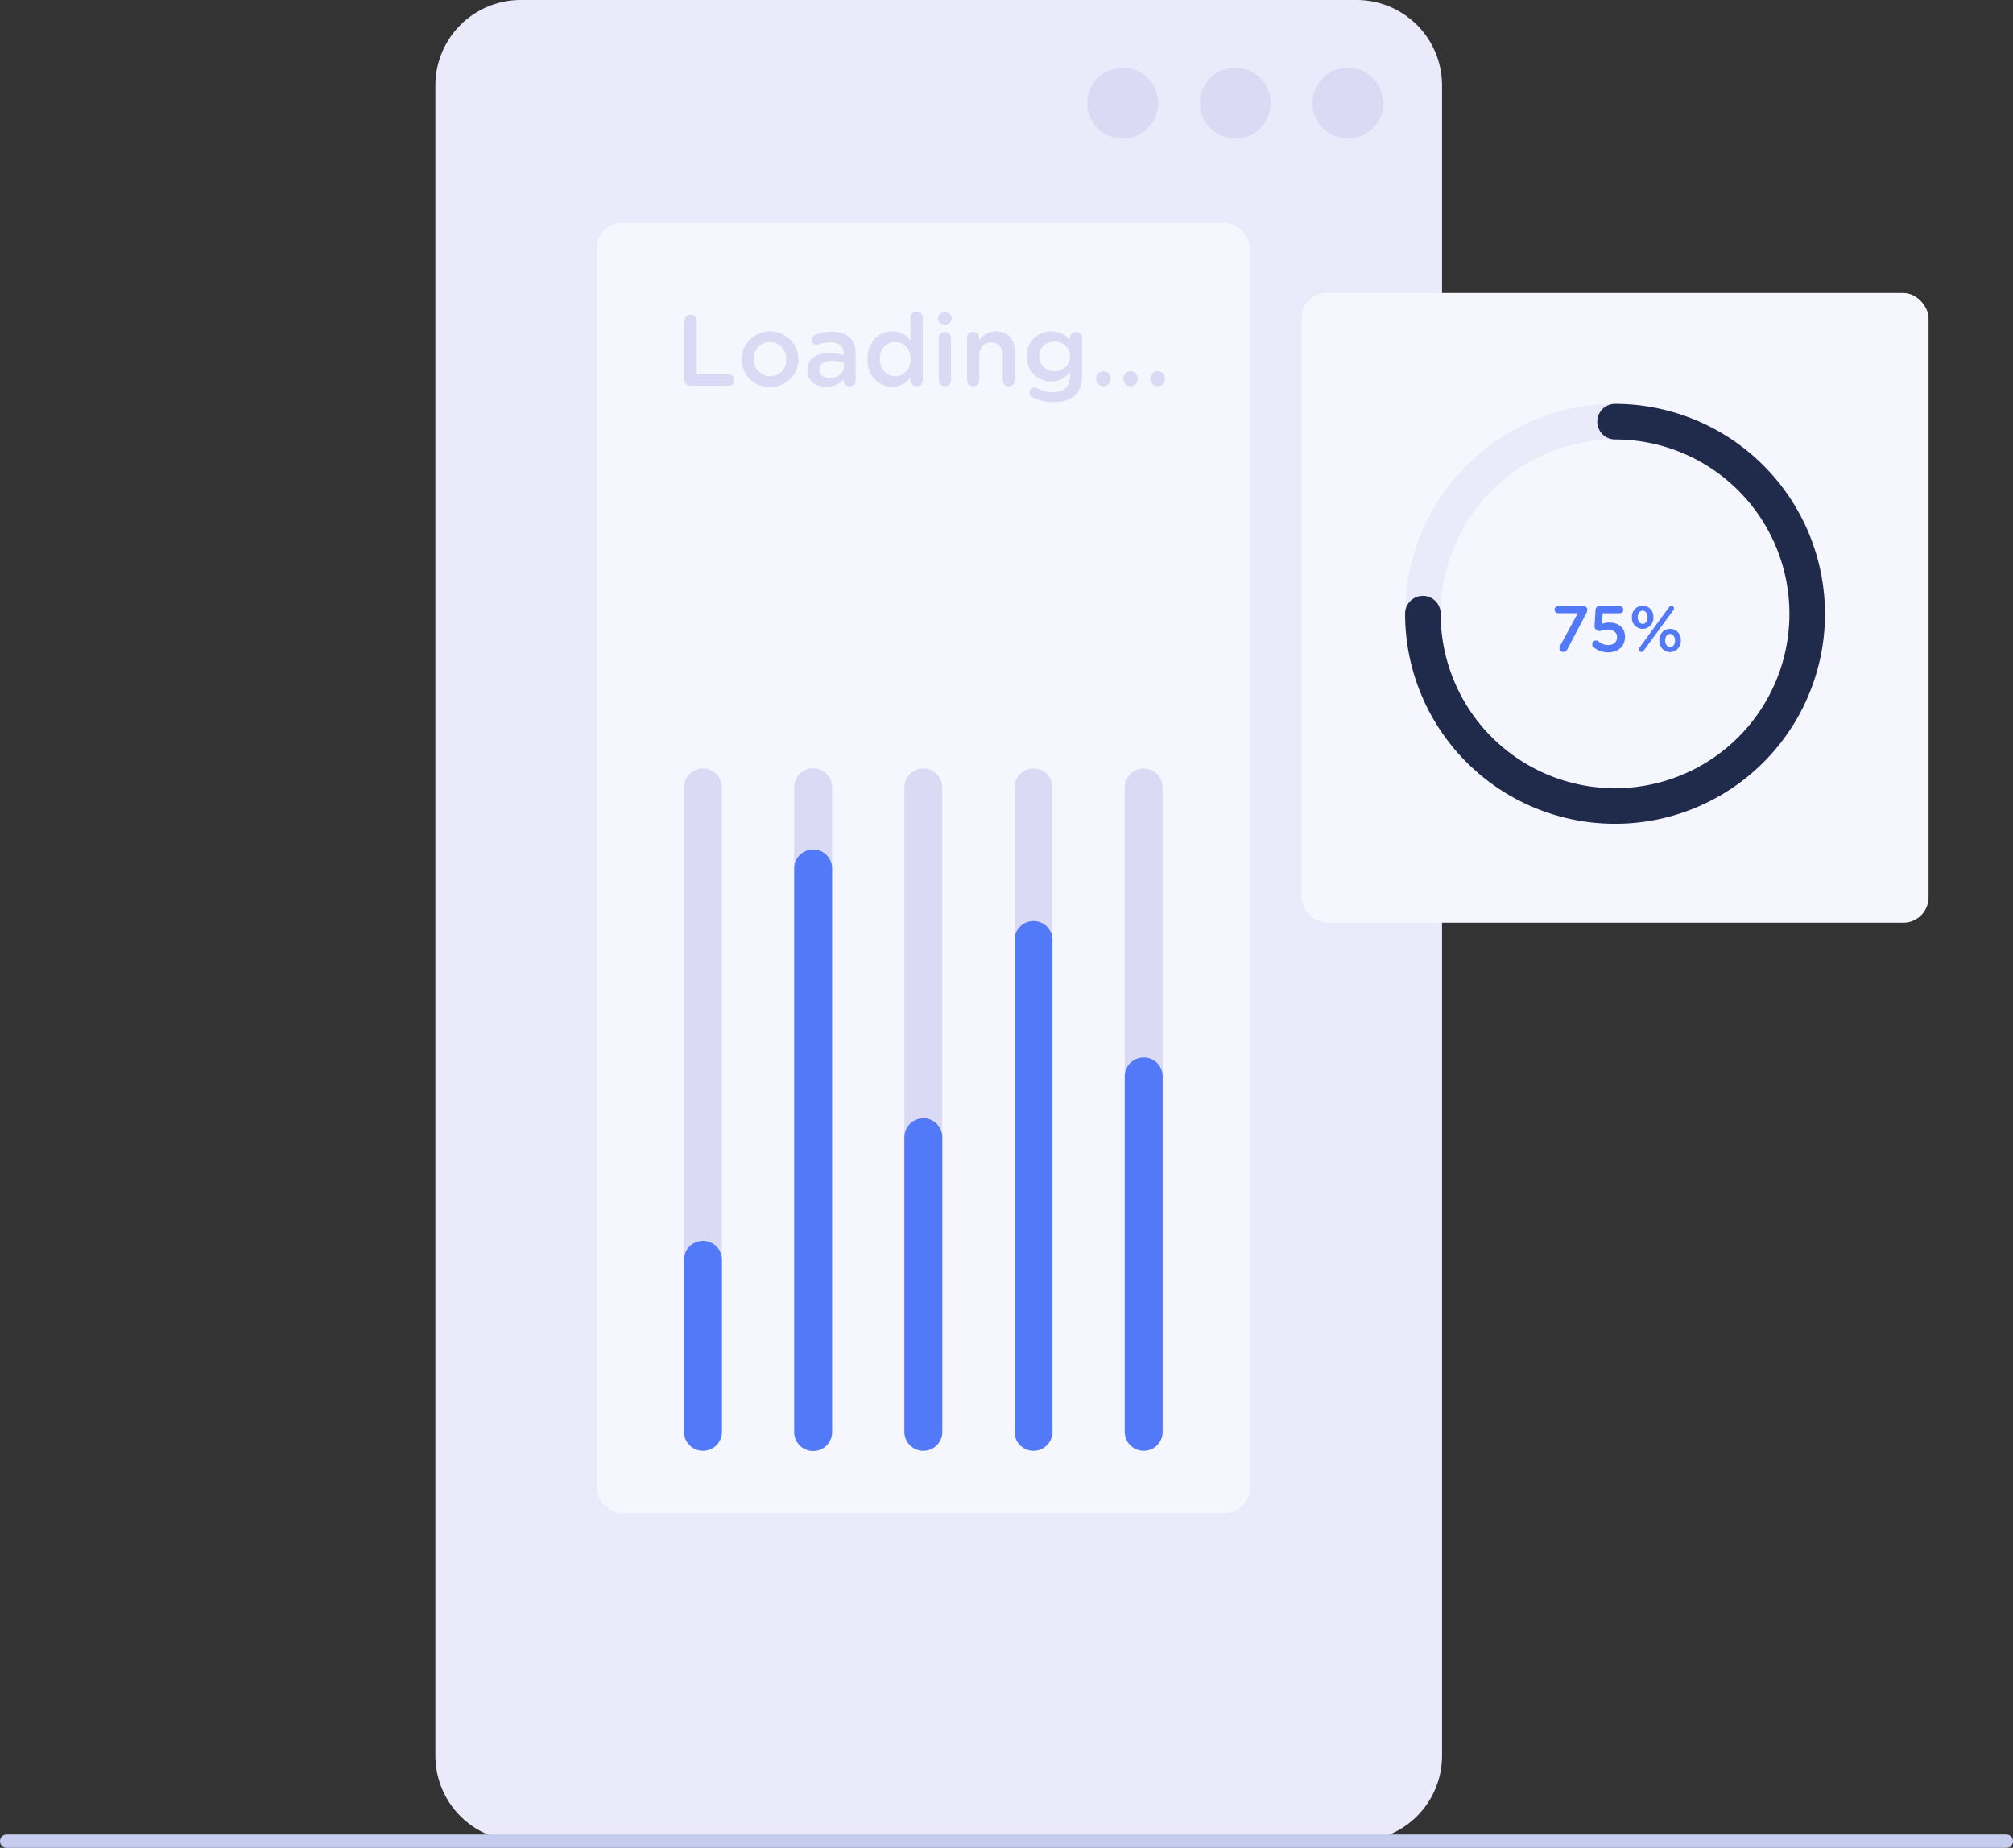 <svg xmlns="http://www.w3.org/2000/svg" width="738.026" height="677.456" viewBox="0 0 738.026 677.456"><rect x="0" y="0" width="738.026" height="677.456" fill="#333333" stroke="none"/><g id="Group_139" data-name="Group 139" transform="translate(-1147.4 -219.002)"><path id="Rectangle_33" data-name="Rectangle 33" d="M31.329,0h306.41a31.329,31.329,0,0,1,31.329,31.329V643.677a31.328,31.328,0,0,1-31.328,31.328H31.329A31.329,31.329,0,0,1,0,643.677V31.329A31.329,31.329,0,0,1,31.329,0Z" transform="translate(1307.026 219.002)" fill="#eaeafa"></path><circle id="Ellipse_72" data-name="Ellipse 72" cx="12.995" cy="12.995" r="12.995" transform="translate(1623.182 256.82) rotate(-45)" fill="#dadaf5"></circle><circle id="Ellipse_73" data-name="Ellipse 73" cx="12.995" cy="12.995" r="12.995" transform="translate(1581.91 256.82) rotate(-45)" fill="#dadaf5"></circle><circle id="Ellipse_74" data-name="Ellipse 74" cx="12.995" cy="12.995" r="12.995" transform="translate(1540.638 256.82) rotate(-45)" fill="#dadaf5"></circle><rect id="Rectangle_34" data-name="Rectangle 34" width="239.512" height="472.985" rx="9.266" transform="translate(1366.164 300.724)" fill="#f6f6fe"></rect><rect id="Rectangle_35" data-name="Rectangle 35" width="229.892" height="230.858" rx="9.266" transform="translate(1624.574 326.404)" fill="#f6f6fe"></rect><path id="Path_431" data-name="Path 431" d="M1816.488,444.046a76.967,76.967,0,1,1-76.966-76.968A77.053,77.053,0,0,1,1816.488,444.046Zm-140.9,0a63.934,63.934,0,1,0,63.935-63.935A64.007,64.007,0,0,0,1675.587,444.046Z" fill="#eaeafa"></path><path id="Path_432" data-name="Path 432" d="M1816.488,444.046a76.967,76.967,0,0,1-153.934,0,6.517,6.517,0,1,1,13.033,0,63.934,63.934,0,1,0,63.935-63.935,6.516,6.516,0,1,1,0-13.033A77.054,77.054,0,0,1,1816.488,444.046Z" fill="#202b4c"></path><g id="Group_130" data-name="Group 130"><g id="Group_129" data-name="Group 129"><path id="Path_433" data-name="Path 433" d="M1719.384,455.8l6.472-11.992h-7.21a1.285,1.285,0,1,1,0-2.57H1728a1.219,1.219,0,0,1,1.333,1.309,3.228,3.228,0,0,1-.4,1.4l-6.9,13.087a1.549,1.549,0,0,1-1.4.975,1.368,1.368,0,0,1-1.5-1.309A2.253,2.253,0,0,1,1719.384,455.8Z" fill="#5279f7"></path><path id="Path_434" data-name="Path 434" d="M1731.754,456.368a1.442,1.442,0,0,1-.595-1.143,1.422,1.422,0,0,1,1.4-1.4,1.286,1.286,0,0,1,.857.284,5.588,5.588,0,0,0,3.618,1.4c1.879,0,3.235-1.119,3.235-2.879v-.048c0-1.713-1.428-2.76-3.449-2.76a11.352,11.352,0,0,0-2.856.57,2.292,2.292,0,0,1-1.381-.57,1.388,1.388,0,0,1-.57-1.285l.356-5.995a1.341,1.341,0,0,1,1.333-1.309h7.542a1.32,1.32,0,0,1,1.309,1.309,1.3,1.3,0,0,1-1.309,1.284h-6.257l-.262,3.9a7.071,7.071,0,0,1,2.641-.477c3.26,0,5.8,1.713,5.8,5.235v.048c0,3.378-2.521,5.639-6.091,5.639A8.443,8.443,0,0,1,1731.754,456.368Z" fill="#5279f7"></path><path id="Path_435" data-name="Path 435" d="M1745.718,445.351V445.3a4.016,4.016,0,0,1,3.95-4.26,3.966,3.966,0,0,1,3.9,4.212v.048a3.938,3.938,0,1,1-7.853.048Zm5.734,0V445.3c0-1.332-.761-2.427-1.832-2.427-1.118,0-1.784,1.1-1.784,2.379v.048c0,1.357.762,2.428,1.832,2.428C1750.785,447.731,1751.452,446.636,1751.452,445.351Zm-3,11.112,10.922-14.92a.905.905,0,0,1,.808-.428.934.934,0,0,1,.953.928,1.08,1.08,0,0,1-.214.619L1750,457.58a.975.975,0,0,1-.833.429.914.914,0,0,1-.928-.927A1.086,1.086,0,0,1,1748.454,456.463Zm7.328-2.6v-.046a3.937,3.937,0,1,1,7.852-.048v.048a4.029,4.029,0,0,1-3.948,4.259A3.981,3.981,0,0,1,1755.782,453.868Zm5.735,0v-.046c0-1.333-.761-2.427-1.831-2.427-1.119,0-1.785,1.094-1.785,2.379v.048c0,1.355.761,2.427,1.831,2.427C1760.851,456.249,1761.517,455.155,1761.517,453.868Z" fill="#5279f7"></path></g></g><path id="Path_440" data-name="Path 440" d="M1559.768,507.693V743.926a6.944,6.944,0,0,0,13.888,0V507.693a6.944,6.944,0,1,0-13.888,0Z" fill="#dadaf5"></path><path id="Path_441" data-name="Path 441" d="M1559.768,613.635V743.926a6.944,6.944,0,0,0,13.888,0V613.635a6.944,6.944,0,1,0-13.888,0Z" fill="#5279f7"></path><path id="Path_442" data-name="Path 442" d="M1519.368,507.693V743.926a6.948,6.948,0,0,0,13.9,0V507.693a6.948,6.948,0,0,0-13.9,0Z" fill="#dadaf5"></path><path id="Path_443" data-name="Path 443" d="M1519.368,563.592V743.926a6.948,6.948,0,0,0,13.9,0V563.592a6.948,6.948,0,1,0-13.9,0Z" fill="#5279f7"></path><path id="Path_444" data-name="Path 444" d="M1478.976,507.693V743.926a6.949,6.949,0,0,0,13.9,0V507.693a6.949,6.949,0,0,0-13.9,0Z" fill="#dadaf5"></path><path id="Path_445" data-name="Path 445" d="M1478.976,635.949V743.926a6.949,6.949,0,0,0,13.9,0V635.949a6.949,6.949,0,1,0-13.9,0Z" fill="#5279f7"></path><path id="Path_446" data-name="Path 446" d="M1438.585,507.693V743.926a6.944,6.944,0,1,0,13.887,0V507.693a6.944,6.944,0,1,0-13.887,0Z" fill="#dadaf5"></path><path id="Path_447" data-name="Path 447" d="M1438.585,537.457V743.926a6.944,6.944,0,1,0,13.887,0V537.457a6.944,6.944,0,1,0-13.887,0Z" fill="#5279f7"></path><path id="Path_448" data-name="Path 448" d="M1398.184,507.693V743.926a6.949,6.949,0,0,0,13.9,0V507.693a6.949,6.949,0,0,0-13.9,0Z" fill="#dadaf5"></path><path id="Path_449" data-name="Path 449" d="M1398.184,680.88v63.046a6.949,6.949,0,0,0,13.9,0V680.88a6.949,6.949,0,0,0-13.9,0Z" fill="#5279f7"></path><g id="Group_137" data-name="Group 137"><g id="Group_136" data-name="Group 136"><g id="Group_135" data-name="Group 135"><path id="Path_484" data-name="Path 484" d="M1882.971,896.458H1149.854a2.454,2.454,0,0,1,0-4.909h733.117a2.454,2.454,0,1,1,0,4.909Z" fill="#c5cced"></path></g></g></g><g id="Group_138" data-name="Group 138"><path id="Path_485" data-name="Path 485" d="M1398.309,336.571a2.279,2.279,0,0,1,4.557,0v19.712h11.745a2.075,2.075,0,1,1,0,4.15h-14.005a2.262,2.262,0,0,1-2.3-2.3Z" fill="#dadaf5"></path><path id="Path_486" data-name="Path 486" d="M1419.285,350.762v-.073a10.433,10.433,0,0,1,20.86-.075v.075a10.227,10.227,0,0,1-10.486,10.188A10.117,10.117,0,0,1,1419.285,350.762Zm16.377,0v-.073a6.047,6.047,0,0,0-6-6.3c-3.594,0-5.892,2.815-5.892,6.224v.075a6.03,6.03,0,0,0,5.967,6.261A5.87,5.87,0,0,0,1435.662,350.762Z" fill="#dadaf5"></path><path id="Path_487" data-name="Path 487" d="M1443.412,354.8v-.073c0-4.224,3.3-6.3,8.078-6.3a16.352,16.352,0,0,1,5.26.815v-.481c0-2.779-1.7-4.262-4.853-4.262a11.63,11.63,0,0,0-4.335.778,2.5,2.5,0,0,1-.7.112,1.865,1.865,0,0,1-1.889-1.852,1.957,1.957,0,0,1,1.222-1.78,16.79,16.79,0,0,1,6.3-1.147c2.926,0,5.112.778,6.483,2.186a8.111,8.111,0,0,1,2.113,6.038v9.634a2.137,2.137,0,0,1-2.186,2.15,2.026,2.026,0,0,1-2.186-1.891v-.74a7.951,7.951,0,0,1-6.373,2.853C1446.672,360.841,1443.412,358.728,1443.412,354.8Zm13.414-1.407V352.06a12.41,12.41,0,0,0-4.448-.778c-2.89,0-4.594,1.222-4.594,3.26v.075c0,1.888,1.667,2.964,3.816,2.964C1454.564,357.581,1456.826,355.876,1456.826,353.393Z" fill="#dadaf5"></path><path id="Path_488" data-name="Path 488" d="M1485.694,358.4a2.242,2.242,0,0,1-4.484,0v-1.224a7.828,7.828,0,0,1-6.67,3.669c-4.594,0-9.078-3.669-9.078-10.152v-.075c0-6.485,4.409-10.152,9.078-10.152a8.005,8.005,0,0,1,6.67,3.445v-8.485a2.242,2.242,0,0,1,4.484,0Zm-15.711-7.782v.075c0,3.779,2.593,6.261,5.633,6.261,3,0,5.668-2.519,5.668-6.261v-.075c0-3.779-2.667-6.261-5.668-6.261C1472.54,344.353,1469.983,346.724,1469.983,350.614Z" fill="#dadaf5"></path><path id="Path_489" data-name="Path 489" d="M1491.256,335.608a2.588,2.588,0,0,1,5.114,0v.222a2.582,2.582,0,0,1-5.114,0Zm.334,7.3a2.214,2.214,0,0,1,2.223-2.26,2.246,2.246,0,0,1,2.26,2.26V358.4a2.242,2.242,0,0,1-4.483,0Z" fill="#dadaf5"></path><path id="Path_490" data-name="Path 490" d="M1501.929,342.907a2.216,2.216,0,0,1,2.225-2.26,2.245,2.245,0,0,1,2.259,2.26v.964a7.088,7.088,0,0,1,6.114-3.409c4.408,0,6.965,2.964,6.965,7.485V358.4a2.183,2.183,0,0,1-2.223,2.223,2.216,2.216,0,0,1-2.261-2.223v-9.078c0-3.039-1.518-4.78-4.186-4.78-2.594,0-4.409,1.816-4.409,4.853V358.4a2.242,2.242,0,0,1-4.484,0Z" fill="#dadaf5"></path><path id="Path_491" data-name="Path 491" d="M1526.055,364.7a1.836,1.836,0,0,1-1.259-1.779,1.888,1.888,0,0,1,1.888-1.853,1.782,1.782,0,0,1,.816.185,11.966,11.966,0,0,0,6,1.557c4,0,6.187-2.076,6.187-6v-1.52a8.193,8.193,0,0,1-6.892,3.594,8.791,8.791,0,0,1-8.892-9.152v-.075a8.822,8.822,0,0,1,8.892-9.188,8.443,8.443,0,0,1,6.855,3.335v-.927a2.242,2.242,0,0,1,4.484.037v13.525c0,3.3-.853,5.743-2.483,7.373-1.778,1.778-4.52,2.63-8.041,2.63A16.918,16.918,0,0,1,1526.055,364.7Zm13.672-15.006v-.075a5.464,5.464,0,0,0-5.743-5.373,5.285,5.285,0,0,0-5.558,5.373v.075a5.328,5.328,0,0,0,5.558,5.372A5.464,5.464,0,0,0,1539.727,349.689Z" fill="#dadaf5"></path><path id="Path_492" data-name="Path 492" d="M1551.959,355.134a2.525,2.525,0,0,1,2.594,2.557v.371a2.613,2.613,0,0,1-5.224,0v-.371A2.535,2.535,0,0,1,1551.959,355.134Z" fill="#dadaf5"></path><path id="Path_493" data-name="Path 493" d="M1561.929,355.134a2.524,2.524,0,0,1,2.593,2.557v.371a2.612,2.612,0,0,1-5.223,0v-.371A2.535,2.535,0,0,1,1561.929,355.134Z" fill="#dadaf5"></path><path id="Path_494" data-name="Path 494" d="M1571.9,355.134a2.525,2.525,0,0,1,2.594,2.557v.371a2.613,2.613,0,0,1-5.224,0v-.371A2.535,2.535,0,0,1,1571.9,355.134Z" fill="#dadaf5"></path></g></g></svg>